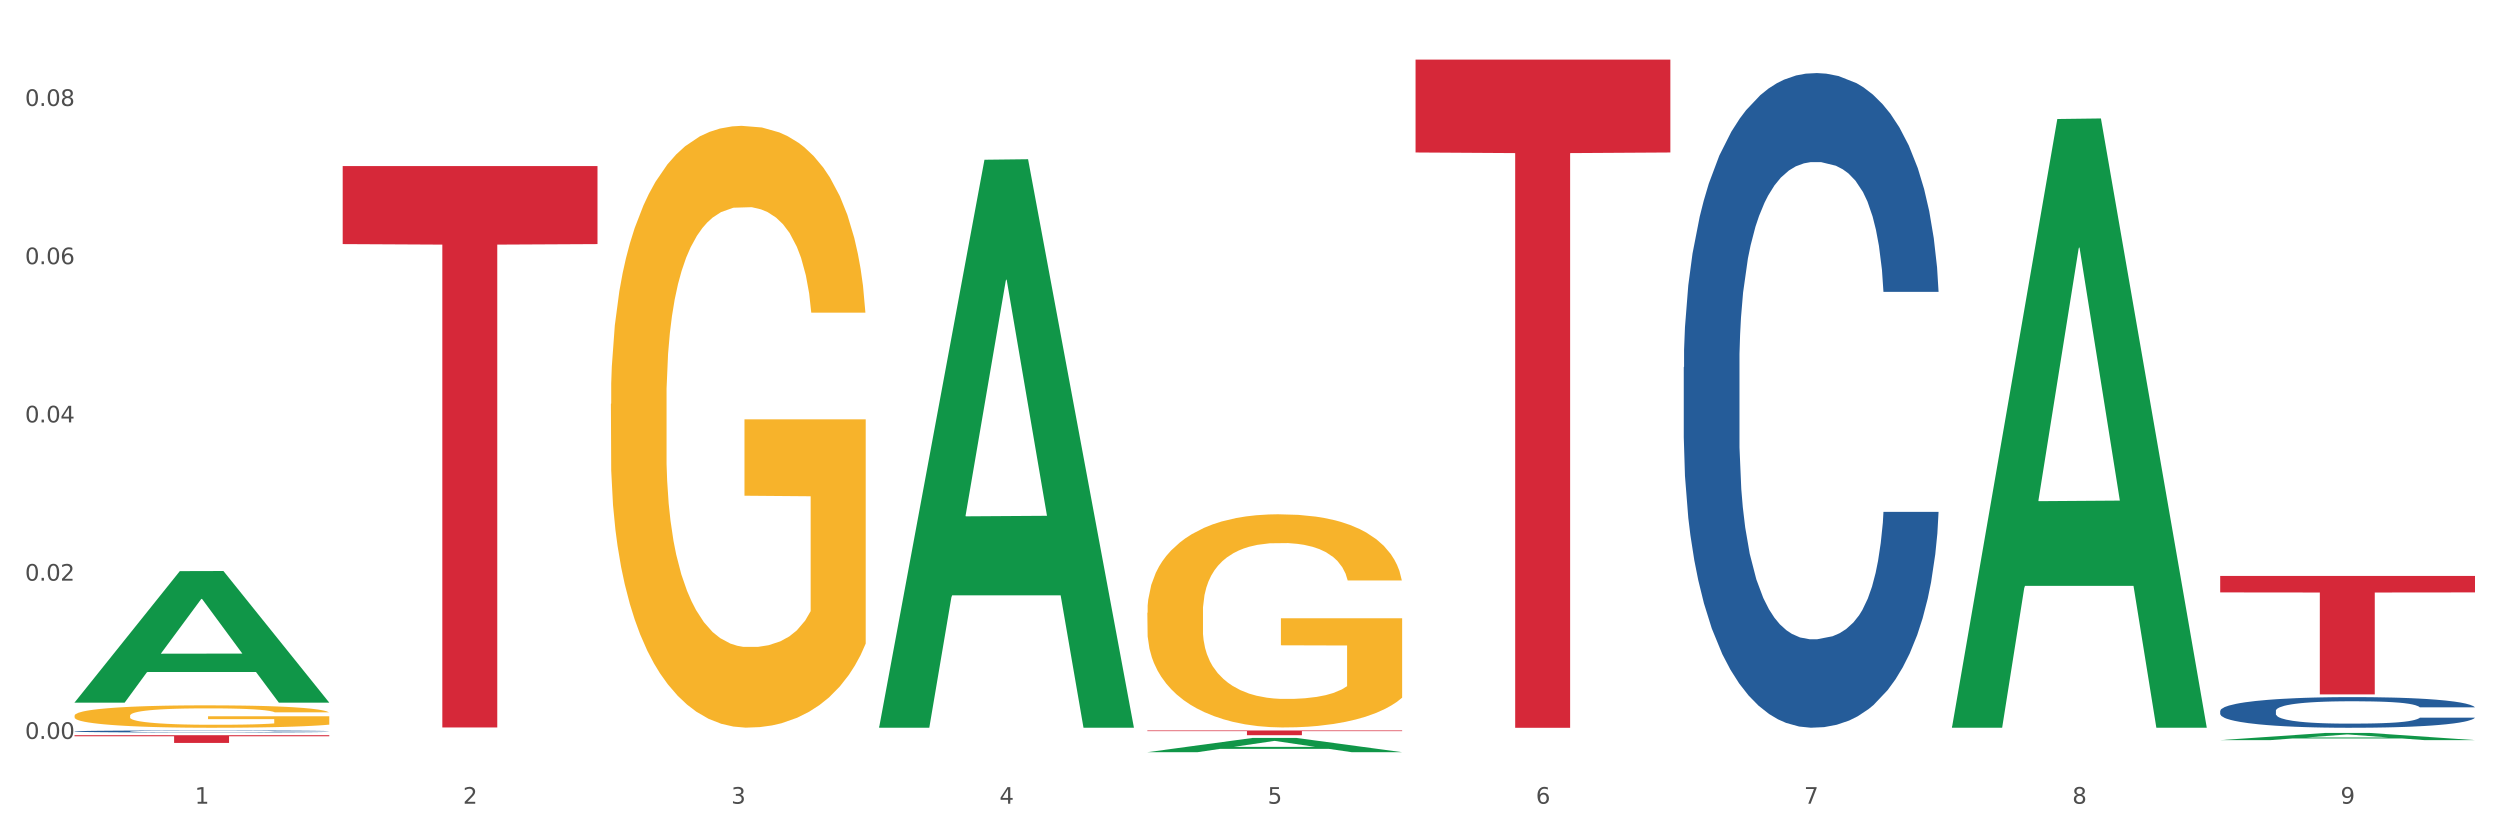<?xml version="1.0" encoding="utf-8" standalone="no"?>
<!DOCTYPE svg PUBLIC "-//W3C//DTD SVG 1.1//EN"
  "http://www.w3.org/Graphics/SVG/1.1/DTD/svg11.dtd">
<svg xmlns:xlink="http://www.w3.org/1999/xlink" width="1080pt" height="360pt" viewBox="0 0 1080 360" xmlns="http://www.w3.org/2000/svg" version="1.1">
 <rect x="0" y="0" width="1080" height="360" fill="#333333" stroke="none"/>
 <defs>
  <style type="text/css">*{stroke-linejoin: round; stroke-linecap: butt}</style>
 </defs>
 <g id="figure_1">
  <g id="patch_1">
   <path d="M 0 360 
L 1080 360 
L 1080 0 
L 0 0 
z
" style="fill: #ffffff; stroke: #ffffff; stroke-linejoin: miter"/>
  </g>
  <g id="axes_1">
   <g id="matplotlib.axis_1">
    <g id="xtick_1">
     <g id="text_1">
      <!-- 1 -->
      <g style="fill: #4d4d4d" transform="translate(84.159 347.204) scale(0.096 -0.096)">
       <defs>
        <path id="DejaVuSans-31" d="M 794 531 
L 1825 531 
L 1825 4091 
L 703 3866 
L 703 4441 
L 1819 4666 
L 2450 4666 
L 2450 531 
L 3481 531 
L 3481 0 
L 794 0 
L 794 531 
z
" transform="scale(0.016)"/>
       </defs>
       <use xlink:href="#DejaVuSans-31"/>
      </g>
     </g>
    </g>
    <g id="xtick_2">
     <g id="text_2">
      <!-- 2 -->
      <g style="fill: #4d4d4d" transform="translate(200.027 347.204) scale(0.096 -0.096)">
       <defs>
        <path id="DejaVuSans-32" d="M 1228 531 
L 3431 531 
L 3431 0 
L 469 0 
L 469 531 
Q 828 903 1448 1529 
Q 2069 2156 2228 2338 
Q 2531 2678 2651 2914 
Q 2772 3150 2772 3378 
Q 2772 3750 2511 3984 
Q 2250 4219 1831 4219 
Q 1534 4219 1204 4116 
Q 875 4013 500 3803 
L 500 4441 
Q 881 4594 1212 4672 
Q 1544 4750 1819 4750 
Q 2544 4750 2975 4387 
Q 3406 4025 3406 3419 
Q 3406 3131 3298 2873 
Q 3191 2616 2906 2266 
Q 2828 2175 2409 1742 
Q 1991 1309 1228 531 
z
" transform="scale(0.016)"/>
       </defs>
       <use xlink:href="#DejaVuSans-32"/>
      </g>
     </g>
    </g>
    <g id="xtick_3">
     <g id="text_3">
      <!-- 3 -->
      <g style="fill: #4d4d4d" transform="translate(315.896 347.204) scale(0.096 -0.096)">
       <defs>
        <path id="DejaVuSans-33" d="M 2597 2516 
Q 3050 2419 3304 2112 
Q 3559 1806 3559 1356 
Q 3559 666 3084 287 
Q 2609 -91 1734 -91 
Q 1441 -91 1130 -33 
Q 819 25 488 141 
L 488 750 
Q 750 597 1062 519 
Q 1375 441 1716 441 
Q 2309 441 2620 675 
Q 2931 909 2931 1356 
Q 2931 1769 2642 2001 
Q 2353 2234 1838 2234 
L 1294 2234 
L 1294 2753 
L 1863 2753 
Q 2328 2753 2575 2939 
Q 2822 3125 2822 3475 
Q 2822 3834 2567 4026 
Q 2313 4219 1838 4219 
Q 1578 4219 1281 4162 
Q 984 4106 628 3988 
L 628 4550 
Q 988 4650 1302 4700 
Q 1616 4750 1894 4750 
Q 2613 4750 3031 4423 
Q 3450 4097 3450 3541 
Q 3450 3153 3228 2886 
Q 3006 2619 2597 2516 
z
" transform="scale(0.016)"/>
       </defs>
       <use xlink:href="#DejaVuSans-33"/>
      </g>
     </g>
    </g>
    <g id="xtick_4">
     <g id="text_4">
      <!-- 4 -->
      <g style="fill: #4d4d4d" transform="translate(431.765 347.204) scale(0.096 -0.096)">
       <defs>
        <path id="DejaVuSans-34" d="M 2419 4116 
L 825 1625 
L 2419 1625 
L 2419 4116 
z
M 2253 4666 
L 3047 4666 
L 3047 1625 
L 3713 1625 
L 3713 1100 
L 3047 1100 
L 3047 0 
L 2419 0 
L 2419 1100 
L 313 1100 
L 313 1709 
L 2253 4666 
z
" transform="scale(0.016)"/>
       </defs>
       <use xlink:href="#DejaVuSans-34"/>
      </g>
     </g>
    </g>
    <g id="xtick_5">
     <g id="text_5">
      <!-- 5 -->
      <g style="fill: #4d4d4d" transform="translate(547.634 347.204) scale(0.096 -0.096)">
       <defs>
        <path id="DejaVuSans-35" d="M 691 4666 
L 3169 4666 
L 3169 4134 
L 1269 4134 
L 1269 2991 
Q 1406 3038 1543 3061 
Q 1681 3084 1819 3084 
Q 2600 3084 3056 2656 
Q 3513 2228 3513 1497 
Q 3513 744 3044 326 
Q 2575 -91 1722 -91 
Q 1428 -91 1123 -41 
Q 819 9 494 109 
L 494 744 
Q 775 591 1075 516 
Q 1375 441 1709 441 
Q 2250 441 2565 725 
Q 2881 1009 2881 1497 
Q 2881 1984 2565 2268 
Q 2250 2553 1709 2553 
Q 1456 2553 1204 2497 
Q 953 2441 691 2322 
L 691 4666 
z
" transform="scale(0.016)"/>
       </defs>
       <use xlink:href="#DejaVuSans-35"/>
      </g>
     </g>
    </g>
    <g id="xtick_6">
     <g id="text_6">
      <!-- 6 -->
      <g style="fill: #4d4d4d" transform="translate(663.502 347.204) scale(0.096 -0.096)">
       <defs>
        <path id="DejaVuSans-36" d="M 2113 2584 
Q 1688 2584 1439 2293 
Q 1191 2003 1191 1497 
Q 1191 994 1439 701 
Q 1688 409 2113 409 
Q 2538 409 2786 701 
Q 3034 994 3034 1497 
Q 3034 2003 2786 2293 
Q 2538 2584 2113 2584 
z
M 3366 4563 
L 3366 3988 
Q 3128 4100 2886 4159 
Q 2644 4219 2406 4219 
Q 1781 4219 1451 3797 
Q 1122 3375 1075 2522 
Q 1259 2794 1537 2939 
Q 1816 3084 2150 3084 
Q 2853 3084 3261 2657 
Q 3669 2231 3669 1497 
Q 3669 778 3244 343 
Q 2819 -91 2113 -91 
Q 1303 -91 875 529 
Q 447 1150 447 2328 
Q 447 3434 972 4092 
Q 1497 4750 2381 4750 
Q 2619 4750 2861 4703 
Q 3103 4656 3366 4563 
z
" transform="scale(0.016)"/>
       </defs>
       <use xlink:href="#DejaVuSans-36"/>
      </g>
     </g>
    </g>
    <g id="xtick_7">
     <g id="text_7">
      <!-- 7 -->
      <g style="fill: #4d4d4d" transform="translate(779.371 347.204) scale(0.096 -0.096)">
       <defs>
        <path id="DejaVuSans-37" d="M 525 4666 
L 3525 4666 
L 3525 4397 
L 1831 0 
L 1172 0 
L 2766 4134 
L 525 4134 
L 525 4666 
z
" transform="scale(0.016)"/>
       </defs>
       <use xlink:href="#DejaVuSans-37"/>
      </g>
     </g>
    </g>
    <g id="xtick_8">
     <g id="text_8">
      <!-- 8 -->
      <g style="fill: #4d4d4d" transform="translate(895.24 347.204) scale(0.096 -0.096)">
       <defs>
        <path id="DejaVuSans-38" d="M 2034 2216 
Q 1584 2216 1326 1975 
Q 1069 1734 1069 1313 
Q 1069 891 1326 650 
Q 1584 409 2034 409 
Q 2484 409 2743 651 
Q 3003 894 3003 1313 
Q 3003 1734 2745 1975 
Q 2488 2216 2034 2216 
z
M 1403 2484 
Q 997 2584 770 2862 
Q 544 3141 544 3541 
Q 544 4100 942 4425 
Q 1341 4750 2034 4750 
Q 2731 4750 3128 4425 
Q 3525 4100 3525 3541 
Q 3525 3141 3298 2862 
Q 3072 2584 2669 2484 
Q 3125 2378 3379 2068 
Q 3634 1759 3634 1313 
Q 3634 634 3220 271 
Q 2806 -91 2034 -91 
Q 1263 -91 848 271 
Q 434 634 434 1313 
Q 434 1759 690 2068 
Q 947 2378 1403 2484 
z
M 1172 3481 
Q 1172 3119 1398 2916 
Q 1625 2713 2034 2713 
Q 2441 2713 2670 2916 
Q 2900 3119 2900 3481 
Q 2900 3844 2670 4047 
Q 2441 4250 2034 4250 
Q 1625 4250 1398 4047 
Q 1172 3844 1172 3481 
z
" transform="scale(0.016)"/>
       </defs>
       <use xlink:href="#DejaVuSans-38"/>
      </g>
     </g>
    </g>
    <g id="xtick_9">
     <g id="text_9">
      <!-- 9 -->
      <g style="fill: #4d4d4d" transform="translate(1011.108 347.204) scale(0.096 -0.096)">
       <defs>
        <path id="DejaVuSans-39" d="M 703 97 
L 703 672 
Q 941 559 1184 500 
Q 1428 441 1663 441 
Q 2288 441 2617 861 
Q 2947 1281 2994 2138 
Q 2813 1869 2534 1725 
Q 2256 1581 1919 1581 
Q 1219 1581 811 2004 
Q 403 2428 403 3163 
Q 403 3881 828 4315 
Q 1253 4750 1959 4750 
Q 2769 4750 3195 4129 
Q 3622 3509 3622 2328 
Q 3622 1225 3098 567 
Q 2575 -91 1691 -91 
Q 1453 -91 1209 -44 
Q 966 3 703 97 
z
M 1959 2075 
Q 2384 2075 2632 2365 
Q 2881 2656 2881 3163 
Q 2881 3666 2632 3958 
Q 2384 4250 1959 4250 
Q 1534 4250 1286 3958 
Q 1038 3666 1038 3163 
Q 1038 2656 1286 2365 
Q 1534 2075 1959 2075 
z
" transform="scale(0.016)"/>
       </defs>
       <use xlink:href="#DejaVuSans-39"/>
      </g>
     </g>
    </g>
    <g id="xtick_10"/>
    <g id="xtick_11"/>
    <g id="xtick_12"/>
    <g id="xtick_13"/>
    <g id="xtick_14"/>
    <g id="xtick_15"/>
    <g id="xtick_16"/>
    <g id="xtick_17"/>
   </g>
   <g id="matplotlib.axis_2">
    <g id="ytick_1">
     <g id="text_10">
      <!-- 0.00 -->
      <g style="fill: #4d4d4d" transform="translate(10.8 319.206) scale(0.096 -0.096)">
       <defs>
        <path id="DejaVuSans-30" d="M 2034 4250 
Q 1547 4250 1301 3770 
Q 1056 3291 1056 2328 
Q 1056 1369 1301 889 
Q 1547 409 2034 409 
Q 2525 409 2770 889 
Q 3016 1369 3016 2328 
Q 3016 3291 2770 3770 
Q 2525 4250 2034 4250 
z
M 2034 4750 
Q 2819 4750 3233 4129 
Q 3647 3509 3647 2328 
Q 3647 1150 3233 529 
Q 2819 -91 2034 -91 
Q 1250 -91 836 529 
Q 422 1150 422 2328 
Q 422 3509 836 4129 
Q 1250 4750 2034 4750 
z
" transform="scale(0.016)"/>
        <path id="DejaVuSans-2e" d="M 684 794 
L 1344 794 
L 1344 0 
L 684 0 
L 684 794 
z
" transform="scale(0.016)"/>
       </defs>
       <use xlink:href="#DejaVuSans-30"/>
       <use xlink:href="#DejaVuSans-2e" transform="translate(63.623 0)"/>
       <use xlink:href="#DejaVuSans-30" transform="translate(95.41 0)"/>
       <use xlink:href="#DejaVuSans-30" transform="translate(159.033 0)"/>
      </g>
     </g>
    </g>
    <g id="ytick_2">
     <g id="text_11">
      <!-- 0.02 -->
      <g style="fill: #4d4d4d" transform="translate(10.8 250.846) scale(0.096 -0.096)">
       <use xlink:href="#DejaVuSans-30"/>
       <use xlink:href="#DejaVuSans-2e" transform="translate(63.623 0)"/>
       <use xlink:href="#DejaVuSans-30" transform="translate(95.41 0)"/>
       <use xlink:href="#DejaVuSans-32" transform="translate(159.033 0)"/>
      </g>
     </g>
    </g>
    <g id="ytick_3">
     <g id="text_12">
      <!-- 0.04 -->
      <g style="fill: #4d4d4d" transform="translate(10.8 182.487) scale(0.096 -0.096)">
       <use xlink:href="#DejaVuSans-30"/>
       <use xlink:href="#DejaVuSans-2e" transform="translate(63.623 0)"/>
       <use xlink:href="#DejaVuSans-30" transform="translate(95.41 0)"/>
       <use xlink:href="#DejaVuSans-34" transform="translate(159.033 0)"/>
      </g>
     </g>
    </g>
    <g id="ytick_4">
     <g id="text_13">
      <!-- 0.06 -->
      <g style="fill: #4d4d4d" transform="translate(10.8 114.128) scale(0.096 -0.096)">
       <use xlink:href="#DejaVuSans-30"/>
       <use xlink:href="#DejaVuSans-2e" transform="translate(63.623 0)"/>
       <use xlink:href="#DejaVuSans-30" transform="translate(95.41 0)"/>
       <use xlink:href="#DejaVuSans-36" transform="translate(159.033 0)"/>
      </g>
     </g>
    </g>
    <g id="ytick_5">
     <g id="text_14">
      <!-- 0.08 -->
      <g style="fill: #4d4d4d" transform="translate(10.8 45.768) scale(0.096 -0.096)">
       <use xlink:href="#DejaVuSans-30"/>
       <use xlink:href="#DejaVuSans-2e" transform="translate(63.623 0)"/>
       <use xlink:href="#DejaVuSans-30" transform="translate(95.41 0)"/>
       <use xlink:href="#DejaVuSans-38" transform="translate(159.033 0)"/>
      </g>
     </g>
    </g>
    <g id="ytick_6"/>
    <g id="ytick_7"/>
    <g id="ytick_8"/>
    <g id="ytick_9"/>
   </g>
   <g id="PolyCollection_1">
    <path d="M 32.175 303.439 
L 32.288 303.385 
L 77.68 246.728 
L 96.518 246.674 
L 142.25 303.545 
L 120.462 303.545 
L 110.589 290.302 
L 63.722 290.302 
L 63.382 290.516 
L 53.85 303.545 
L 32.175 303.545 
L 32.175 303.439 
L 69.623 282.399 
L 104.689 282.346 
L 87.326 258.796 
L 87.099 258.689 
L 86.872 258.85 
L 69.51 282.346 
L 69.623 282.399 
L 32.175 303.439 
z
" clip-path="url(#pfd3750e99a)" style="fill: #109648"/>
    <path d="M 959.125 307.103 
L 959.255 307.091 
L 959.255 306.752 
L 959.645 306.292 
L 961.076 305.445 
L 962.898 304.804 
L 966.021 304.054 
L 967.712 303.739 
L 969.924 303.388 
L 974.478 302.82 
L 979.683 302.336 
L 983.326 302.069 
L 986.058 301.9 
L 992.173 301.598 
L 995.686 301.464 
L 999.33 301.356 
L 1002.452 301.283 
L 1007.657 301.198 
L 1011.82 301.162 
L 1016.635 301.15 
L 1020.668 301.162 
L 1026.003 301.21 
L 1033.809 301.356 
L 1036.802 301.44 
L 1040.835 301.585 
L 1044.999 301.779 
L 1048.382 301.973 
L 1052.285 302.251 
L 1056.319 302.614 
L 1060.222 303.074 
L 1062.955 303.497 
L 1065.167 303.945 
L 1067.118 304.489 
L 1068.549 305.082 
L 1069.2 305.578 
L 1045.389 305.578 
L 1044.739 305.131 
L 1043.438 304.647 
L 1042.137 304.32 
L 1040.705 304.054 
L 1038.493 303.751 
L 1036.542 303.558 
L 1033.289 303.328 
L 1030.296 303.183 
L 1027.824 303.098 
L 1024.832 303.025 
L 1018.456 302.953 
L 1013.902 302.953 
L 1011.04 302.977 
L 1007.527 303.037 
L 1004.534 303.122 
L 1001.021 303.267 
L 998.289 303.425 
L 995.556 303.63 
L 993.995 303.776 
L 991.653 304.042 
L 990.092 304.26 
L 988.01 304.635 
L 986.839 304.901 
L 984.757 305.591 
L 983.846 306.099 
L 983.456 306.45 
L 983.196 306.837 
L 983.196 308.724 
L 983.976 309.571 
L 984.627 309.935 
L 985.668 310.346 
L 987.619 310.878 
L 990.482 311.399 
L 993.474 311.774 
L 995.947 312.004 
L 998.289 312.173 
L 1000.631 312.306 
L 1003.493 312.427 
L 1005.835 312.5 
L 1009.348 312.572 
L 1013.512 312.609 
L 1016.765 312.609 
L 1023.4 312.548 
L 1026.393 312.488 
L 1029.255 312.403 
L 1032.378 312.27 
L 1034.85 312.125 
L 1036.282 312.016 
L 1038.624 311.786 
L 1040.445 311.544 
L 1042.006 311.266 
L 1043.047 311.024 
L 1044.218 310.661 
L 1045.129 310.249 
L 1045.389 310.031 
L 1069.2 310.031 
L 1068.68 310.467 
L 1067.769 310.89 
L 1065.947 311.459 
L 1064.516 311.786 
L 1062.304 312.185 
L 1059.962 312.524 
L 1056.709 312.899 
L 1053.717 313.177 
L 1050.594 313.419 
L 1047.211 313.637 
L 1041.096 313.94 
L 1038.884 314.024 
L 1034.2 314.17 
L 1030.557 314.254 
L 1025.222 314.339 
L 1019.757 314.387 
L 1014.032 314.399 
L 1008.958 314.375 
L 1003.363 314.303 
L 999.85 314.23 
L 995.947 314.121 
L 991.393 313.952 
L 987.099 313.746 
L 983.065 313.504 
L 979.292 313.226 
L 975.779 312.911 
L 971.225 312.391 
L 967.842 311.883 
L 965.37 311.411 
L 963.679 311.011 
L 961.987 310.503 
L 961.076 310.152 
L 959.645 309.305 
L 959.125 308.519 
L 959.125 307.103 
z
" clip-path="url(#pfd3750e99a)" style="fill: #255c99"/>
    <path d="M 727.387 158.636 
L 727.517 158.378 
L 727.517 151.146 
L 727.908 141.331 
L 729.339 123.251 
L 731.161 109.562 
L 734.283 93.549 
L 735.975 86.833 
L 738.187 79.343 
L 742.741 67.204 
L 747.945 56.873 
L 751.588 51.19 
L 754.321 47.574 
L 760.436 41.117 
L 763.949 38.276 
L 767.592 35.952 
L 770.715 34.402 
L 775.919 32.594 
L 780.083 31.819 
L 784.897 31.561 
L 788.931 31.819 
L 794.265 32.852 
L 802.072 35.952 
L 805.065 37.76 
L 809.098 40.859 
L 813.262 44.992 
L 816.645 49.124 
L 820.548 55.065 
L 824.581 62.813 
L 828.485 72.628 
L 831.217 81.668 
L 833.429 91.224 
L 835.381 102.847 
L 836.812 115.503 
L 837.463 126.092 
L 813.652 126.092 
L 813.001 116.536 
L 811.7 106.204 
L 810.399 99.231 
L 808.968 93.549 
L 806.756 87.092 
L 804.804 82.959 
L 801.551 78.052 
L 798.559 74.952 
L 796.087 73.144 
L 793.094 71.595 
L 786.719 70.045 
L 782.165 70.045 
L 779.302 70.562 
L 775.789 71.853 
L 772.797 73.661 
L 769.284 76.76 
L 766.551 80.118 
L 763.819 84.509 
L 762.257 87.608 
L 759.915 93.29 
L 758.354 97.939 
L 756.272 105.946 
L 755.101 111.628 
L 753.019 126.351 
L 752.109 137.198 
L 751.718 144.689 
L 751.458 152.954 
L 751.458 193.246 
L 752.239 211.325 
L 752.889 219.074 
L 753.93 227.856 
L 755.882 239.22 
L 758.744 250.326 
L 761.737 258.333 
L 764.209 263.24 
L 766.551 266.856 
L 768.893 269.697 
L 771.756 272.28 
L 774.098 273.83 
L 777.611 275.38 
L 781.774 276.154 
L 785.027 276.154 
L 791.663 274.863 
L 794.656 273.572 
L 797.518 271.764 
L 800.641 268.923 
L 803.113 265.823 
L 804.544 263.499 
L 806.886 258.591 
L 808.708 253.426 
L 810.269 247.485 
L 811.31 242.319 
L 812.481 234.571 
L 813.392 225.789 
L 813.652 221.14 
L 837.463 221.14 
L 836.942 230.438 
L 836.031 239.478 
L 834.21 251.618 
L 832.779 258.591 
L 830.567 267.115 
L 828.225 274.346 
L 824.972 282.353 
L 821.979 288.294 
L 818.856 293.459 
L 815.474 298.108 
L 809.358 304.565 
L 807.146 306.373 
L 802.462 309.473 
L 798.819 311.281 
L 793.485 313.089 
L 788.02 314.122 
L 782.295 314.38 
L 777.22 313.864 
L 771.626 312.314 
L 768.113 310.764 
L 764.209 308.44 
L 759.655 304.824 
L 755.362 300.433 
L 751.328 295.267 
L 747.555 289.327 
L 744.042 282.611 
L 739.488 271.505 
L 736.105 260.657 
L 733.633 250.584 
L 731.941 242.061 
L 730.25 231.213 
L 729.339 223.723 
L 727.908 205.643 
L 727.387 188.855 
L 727.387 158.636 
z
" clip-path="url(#pfd3750e99a)" style="fill: #255c99"/>
    <path d="M 32.175 315.954 
L 32.305 315.953 
L 32.305 315.931 
L 32.695 315.9 
L 34.127 315.844 
L 35.948 315.801 
L 39.071 315.752 
L 40.762 315.731 
L 42.974 315.707 
L 47.528 315.67 
L 52.733 315.637 
L 56.376 315.62 
L 59.108 315.608 
L 65.224 315.588 
L 68.737 315.58 
L 72.38 315.572 
L 75.503 315.567 
L 80.707 315.562 
L 84.871 315.559 
L 89.685 315.559 
L 93.718 315.559 
L 99.053 315.563 
L 106.86 315.572 
L 109.852 315.578 
L 113.886 315.588 
L 118.049 315.6 
L 121.432 315.613 
L 125.336 315.632 
L 129.369 315.656 
L 133.273 315.686 
L 136.005 315.715 
L 138.217 315.744 
L 140.168 315.781 
L 141.6 315.82 
L 142.25 315.853 
L 118.44 315.853 
L 117.789 315.823 
L 116.488 315.791 
L 115.187 315.769 
L 113.756 315.752 
L 111.544 315.732 
L 109.592 315.719 
L 106.339 315.703 
L 103.347 315.694 
L 100.874 315.688 
L 97.882 315.683 
L 91.506 315.678 
L 86.952 315.678 
L 84.09 315.68 
L 80.577 315.684 
L 77.584 315.69 
L 74.071 315.699 
L 71.339 315.71 
L 68.607 315.723 
L 67.045 315.733 
L 64.703 315.751 
L 63.142 315.765 
L 61.06 315.79 
L 59.889 315.808 
L 57.807 315.854 
L 56.896 315.888 
L 56.506 315.911 
L 56.246 315.937 
L 56.246 316.062 
L 57.027 316.118 
L 57.677 316.142 
L 58.718 316.17 
L 60.67 316.205 
L 63.532 316.24 
L 66.525 316.265 
L 68.997 316.28 
L 71.339 316.291 
L 73.681 316.3 
L 76.543 316.308 
L 78.885 316.313 
L 82.398 316.318 
L 86.562 316.32 
L 89.815 316.32 
L 96.451 316.316 
L 99.443 316.312 
L 102.306 316.306 
L 105.428 316.298 
L 107.901 316.288 
L 109.332 316.281 
L 111.674 316.265 
L 113.495 316.249 
L 115.057 316.231 
L 116.098 316.215 
L 117.269 316.191 
L 118.179 316.163 
L 118.44 316.149 
L 142.25 316.149 
L 141.73 316.178 
L 140.819 316.206 
L 138.997 316.244 
L 137.566 316.265 
L 135.354 316.292 
L 133.012 316.315 
L 129.759 316.339 
L 126.767 316.358 
L 123.644 316.374 
L 120.261 316.389 
L 114.146 316.409 
L 111.934 316.414 
L 107.25 316.424 
L 103.607 316.43 
L 98.272 316.435 
L 92.807 316.438 
L 87.083 316.439 
L 82.008 316.438 
L 76.413 316.433 
L 72.9 316.428 
L 68.997 316.421 
L 64.443 316.409 
L 60.149 316.396 
L 56.116 316.38 
L 52.342 316.361 
L 48.829 316.34 
L 44.275 316.306 
L 40.893 316.272 
L 38.42 316.241 
L 36.729 316.214 
L 35.037 316.18 
L 34.127 316.157 
L 32.695 316.101 
L 32.175 316.048 
L 32.175 315.954 
z
" clip-path="url(#pfd3750e99a)" style="fill: #255c99"/>
    <path d="M 32.175 317.598 
L 142.25 317.598 
L 142.25 318.063 
L 98.951 318.066 
L 98.951 320.94 
L 75.214 320.94 
L 75.214 318.066 
L 32.175 318.063 
L 32.175 317.601 
L 32.175 317.598 
z
" clip-path="url(#pfd3750e99a)" style="fill: #d62839"/>
    <path d="M 148.044 71.745 
L 258.119 71.745 
L 258.119 105.446 
L 214.819 105.674 
L 214.819 314.254 
L 191.083 314.254 
L 191.083 105.674 
L 148.044 105.446 
L 148.044 71.973 
L 148.044 71.745 
z
" clip-path="url(#pfd3750e99a)" style="fill: #d62839"/>
    <path d="M 32.175 309.185 
L 32.305 309.176 
L 32.305 308.857 
L 32.565 308.583 
L 33.864 307.918 
L 35.814 307.37 
L 37.243 307.077 
L 38.673 306.838 
L 40.362 306.599 
L 42.442 306.351 
L 46.211 305.988 
L 48.55 305.802 
L 51.409 305.608 
L 56.607 305.324 
L 60.376 305.165 
L 64.275 305.032 
L 70.643 304.873 
L 74.802 304.802 
L 79.22 304.749 
L 84.548 304.713 
L 88.577 304.705 
L 97.414 304.731 
L 104.952 304.811 
L 108.591 304.873 
L 113.269 304.979 
L 115.739 305.05 
L 119.767 305.192 
L 123.926 305.377 
L 126.785 305.537 
L 131.074 305.838 
L 134.323 306.139 
L 137.312 306.511 
L 138.871 306.767 
L 140.041 307.007 
L 141.081 307.281 
L 142.12 307.715 
L 118.728 307.715 
L 117.818 307.405 
L 116.388 307.113 
L 114.309 306.829 
L 112.49 306.652 
L 109.371 306.431 
L 106.512 306.289 
L 103.522 306.183 
L 99.884 306.095 
L 97.025 306.05 
L 92.996 306.015 
L 85.068 306.024 
L 79.74 306.095 
L 76.101 306.183 
L 73.762 306.263 
L 71.683 306.351 
L 69.343 306.475 
L 66.614 306.661 
L 64.665 306.829 
L 62.715 307.042 
L 61.156 307.254 
L 59.726 307.502 
L 58.557 307.768 
L 57.647 308.042 
L 56.867 308.379 
L 56.217 308.937 
L 56.217 310.15 
L 56.477 310.424 
L 57.127 310.787 
L 57.907 311.062 
L 59.206 311.389 
L 60.376 311.611 
L 62.585 311.929 
L 65.055 312.195 
L 67.004 312.363 
L 68.953 312.505 
L 72.332 312.7 
L 76.101 312.859 
L 79.35 312.956 
L 83.769 313.045 
L 86.758 313.08 
L 89.357 313.098 
L 95.725 313.098 
L 100.274 313.071 
L 105.342 313.009 
L 109.241 312.93 
L 112.49 312.832 
L 116.129 312.673 
L 118.468 312.522 
L 118.468 310.672 
L 89.877 310.663 
L 89.877 309.432 
L 142.25 309.432 
L 142.25 313.045 
L 140.041 313.231 
L 137.572 313.399 
L 134.973 313.549 
L 131.074 313.735 
L 126.395 313.912 
L 122.237 314.036 
L 117.818 314.143 
L 112.62 314.24 
L 105.862 314.329 
L 101.703 314.364 
L 96.505 314.391 
L 90.397 314.399 
L 85.068 314.382 
L 79.87 314.337 
L 74.412 314.258 
L 69.083 314.143 
L 65.055 314.028 
L 61.026 313.886 
L 56.737 313.7 
L 53.358 313.523 
L 50.759 313.364 
L 47.9 313.16 
L 44.781 312.894 
L 42.442 312.655 
L 40.362 312.407 
L 38.153 312.089 
L 36.594 311.814 
L 35.034 311.469 
L 34.124 311.212 
L 33.085 310.814 
L 32.305 310.256 
L 32.175 309.185 
z
" clip-path="url(#pfd3750e99a)" style="fill: #f7b32b"/>
    <path d="M 495.65 315.559 
L 605.725 315.559 
L 605.725 315.845 
L 562.425 315.846 
L 562.425 317.616 
L 538.689 317.616 
L 538.689 315.846 
L 495.65 315.845 
L 495.65 315.561 
L 495.65 315.559 
z
" clip-path="url(#pfd3750e99a)" style="fill: #d62839"/>
    <path d="M 611.519 25.759 
L 721.594 25.759 
L 721.594 65.871 
L 678.294 66.142 
L 678.294 314.399 
L 654.557 314.399 
L 654.557 66.142 
L 611.519 65.871 
L 611.519 26.031 
L 611.519 25.759 
z
" clip-path="url(#pfd3750e99a)" style="fill: #d62839"/>
    <path d="M 959.125 248.807 
L 1069.2 248.807 
L 1069.2 255.92 
L 1025.9 255.968 
L 1025.9 299.991 
L 1002.164 299.991 
L 1002.164 255.968 
L 959.125 255.92 
L 959.125 248.855 
L 959.125 248.807 
z
" clip-path="url(#pfd3750e99a)" style="fill: #d62839"/>
    <path d="M 495.65 264.724 
L 495.78 264.639 
L 495.78 261.612 
L 496.04 259.004 
L 497.339 252.696 
L 499.289 247.482 
L 500.718 244.706 
L 502.148 242.435 
L 503.837 240.164 
L 505.917 237.809 
L 509.685 234.361 
L 512.025 232.595 
L 514.884 230.744 
L 520.082 228.053 
L 523.851 226.539 
L 527.75 225.277 
L 534.118 223.764 
L 538.276 223.091 
L 542.695 222.586 
L 548.023 222.25 
L 552.052 222.165 
L 560.889 222.418 
L 568.427 223.175 
L 572.066 223.764 
L 576.744 224.773 
L 579.214 225.446 
L 583.242 226.791 
L 587.401 228.558 
L 590.26 230.072 
L 594.549 232.931 
L 597.798 235.791 
L 600.787 239.323 
L 602.346 241.762 
L 603.516 244.033 
L 604.556 246.641 
L 605.595 250.762 
L 582.203 250.762 
L 581.293 247.818 
L 579.863 245.043 
L 577.784 242.351 
L 575.965 240.669 
L 572.846 238.566 
L 569.986 237.221 
L 566.997 236.211 
L 563.359 235.37 
L 560.499 234.95 
L 556.471 234.613 
L 548.543 234.697 
L 543.215 235.37 
L 539.576 236.211 
L 537.237 236.968 
L 535.157 237.809 
L 532.818 238.987 
L 530.089 240.753 
L 528.14 242.351 
L 526.19 244.37 
L 524.631 246.388 
L 523.201 248.743 
L 522.032 251.266 
L 521.122 253.874 
L 520.342 257.07 
L 519.692 262.369 
L 519.692 273.891 
L 519.952 276.499 
L 520.602 279.947 
L 521.382 282.554 
L 522.681 285.666 
L 523.851 287.769 
L 526.06 290.797 
L 528.529 293.32 
L 530.479 294.918 
L 532.428 296.264 
L 535.807 298.114 
L 539.576 299.628 
L 542.825 300.553 
L 547.244 301.394 
L 550.233 301.731 
L 552.832 301.899 
L 559.2 301.899 
L 563.748 301.647 
L 568.817 301.058 
L 572.716 300.301 
L 575.965 299.376 
L 579.603 297.862 
L 581.943 296.432 
L 581.943 278.854 
L 553.352 278.769 
L 553.352 267.079 
L 605.725 267.079 
L 605.725 301.394 
L 603.516 303.16 
L 601.047 304.759 
L 598.447 306.188 
L 594.549 307.955 
L 589.87 309.637 
L 585.711 310.814 
L 581.293 311.824 
L 576.094 312.749 
L 569.337 313.59 
L 565.178 313.926 
L 559.98 314.178 
L 553.871 314.263 
L 548.543 314.094 
L 543.345 313.674 
L 537.887 312.917 
L 532.558 311.824 
L 528.529 310.73 
L 524.501 309.384 
L 520.212 307.618 
L 516.833 305.936 
L 514.234 304.422 
L 511.375 302.488 
L 508.256 299.964 
L 505.917 297.694 
L 503.837 295.339 
L 501.628 292.311 
L 500.068 289.703 
L 498.509 286.423 
L 497.599 283.984 
L 496.56 280.199 
L 495.78 274.901 
L 495.65 264.724 
z
" clip-path="url(#pfd3750e99a)" style="fill: #f7b32b"/>
    <path d="M 263.912 174.499 
L 264.042 174.262 
L 264.042 165.714 
L 264.302 158.354 
L 265.602 140.546 
L 267.551 125.825 
L 268.981 117.99 
L 270.41 111.579 
L 272.1 105.168 
L 274.179 98.52 
L 277.948 88.785 
L 280.287 83.799 
L 283.146 78.576 
L 288.345 70.978 
L 292.114 66.704 
L 296.012 63.142 
L 302.38 58.869 
L 306.539 56.969 
L 310.958 55.544 
L 316.286 54.595 
L 320.315 54.357 
L 329.152 55.07 
L 336.689 57.207 
L 340.328 58.869 
L 345.007 61.718 
L 347.476 63.617 
L 351.505 67.416 
L 355.663 72.402 
L 358.523 76.676 
L 362.811 84.749 
L 366.06 92.822 
L 369.049 102.794 
L 370.609 109.68 
L 371.778 116.09 
L 372.818 123.451 
L 373.858 135.085 
L 350.465 135.085 
L 349.555 126.775 
L 348.126 118.94 
L 346.047 111.342 
L 344.227 106.593 
L 341.108 100.657 
L 338.249 96.858 
L 335.26 94.009 
L 331.621 91.635 
L 328.762 90.447 
L 324.733 89.498 
L 316.806 89.735 
L 311.477 91.635 
L 307.839 94.009 
L 305.499 96.146 
L 303.42 98.52 
L 301.081 101.844 
L 298.352 106.83 
L 296.402 111.342 
L 294.453 117.04 
L 292.893 122.739 
L 291.464 129.387 
L 290.294 136.51 
L 289.384 143.87 
L 288.605 152.893 
L 287.955 167.851 
L 287.955 200.38 
L 288.215 207.74 
L 288.865 217.475 
L 289.644 224.836 
L 290.944 233.621 
L 292.114 239.557 
L 294.323 248.104 
L 296.792 255.227 
L 298.741 259.739 
L 300.691 263.538 
L 304.07 268.761 
L 307.839 273.035 
L 311.088 275.647 
L 315.506 278.021 
L 318.495 278.971 
L 321.094 279.446 
L 327.462 279.446 
L 332.011 278.734 
L 337.079 277.071 
L 340.978 274.935 
L 344.227 272.323 
L 347.866 268.049 
L 350.205 264.013 
L 350.205 214.389 
L 321.614 214.151 
L 321.614 181.148 
L 373.988 181.148 
L 373.988 278.021 
L 371.778 283.007 
L 369.309 287.519 
L 366.71 291.555 
L 362.811 296.541 
L 358.133 301.29 
L 353.974 304.614 
L 349.555 307.463 
L 344.357 310.075 
L 337.599 312.449 
L 333.44 313.399 
L 328.242 314.111 
L 322.134 314.349 
L 316.806 313.874 
L 311.607 312.687 
L 306.149 310.55 
L 300.821 307.463 
L 296.792 304.377 
L 292.763 300.578 
L 288.475 295.591 
L 285.096 290.843 
L 282.497 286.569 
L 279.637 281.108 
L 276.518 273.985 
L 274.179 267.574 
L 272.1 260.926 
L 269.891 252.378 
L 268.331 245.018 
L 266.772 235.758 
L 265.862 228.872 
L 264.822 218.188 
L 264.042 203.229 
L 263.912 174.499 
z
" clip-path="url(#pfd3750e99a)" style="fill: #f7b32b"/>
    <path d="M 379.781 313.914 
L 379.895 313.683 
L 425.286 69.009 
L 444.124 68.779 
L 489.856 314.375 
L 468.068 314.375 
L 458.196 257.184 
L 411.328 257.184 
L 410.988 258.107 
L 401.456 314.375 
L 379.781 314.375 
L 379.781 313.914 
L 417.229 223.055 
L 452.295 222.824 
L 434.932 121.126 
L 434.705 120.665 
L 434.478 121.357 
L 417.116 222.824 
L 417.229 223.055 
L 379.781 313.914 
z
" clip-path="url(#pfd3750e99a)" style="fill: #109648"/>
    <path d="M 495.65 324.938 
L 495.763 324.932 
L 541.155 318.781 
L 559.993 318.775 
L 605.725 324.95 
L 583.937 324.95 
L 574.064 323.512 
L 527.197 323.512 
L 526.857 323.535 
L 517.324 324.95 
L 495.65 324.95 
L 495.65 324.938 
L 533.098 322.654 
L 568.163 322.648 
L 550.801 320.091 
L 550.574 320.079 
L 550.347 320.097 
L 532.985 322.648 
L 533.098 322.654 
L 495.65 324.938 
z
" clip-path="url(#pfd3750e99a)" style="fill: #109648"/>
    <path d="M 843.256 313.877 
L 843.369 313.63 
L 888.761 51.414 
L 907.599 51.167 
L 953.331 314.372 
L 931.543 314.372 
L 921.67 253.081 
L 874.803 253.081 
L 874.463 254.069 
L 864.931 314.372 
L 843.256 314.372 
L 843.256 313.877 
L 880.704 216.504 
L 915.77 216.257 
L 898.407 107.268 
L 898.18 106.773 
L 897.953 107.515 
L 880.591 216.257 
L 880.704 216.504 
L 843.256 313.877 
z
" clip-path="url(#pfd3750e99a)" style="fill: #109648"/>
    <path d="M 959.125 319.732 
L 959.238 319.729 
L 1004.63 316.618 
L 1023.468 316.615 
L 1069.2 319.737 
L 1047.412 319.737 
L 1037.539 319.01 
L 990.672 319.01 
L 990.332 319.022 
L 980.799 319.737 
L 959.125 319.737 
L 959.125 319.732 
L 996.573 318.576 
L 1031.638 318.574 
L 1014.276 317.281 
L 1014.049 317.275 
L 1013.822 317.284 
L 996.46 318.574 
L 996.573 318.576 
L 959.125 319.732 
z
" clip-path="url(#pfd3750e99a)" style="fill: #109648"/>
   </g>
  </g>
 </g>
 <defs>
  <clipPath id="pfd3750e99a">
   <rect x="32.175" y="10.8" width="1037.025" height="329.109"/>
  </clipPath>
 </defs>
</svg>
